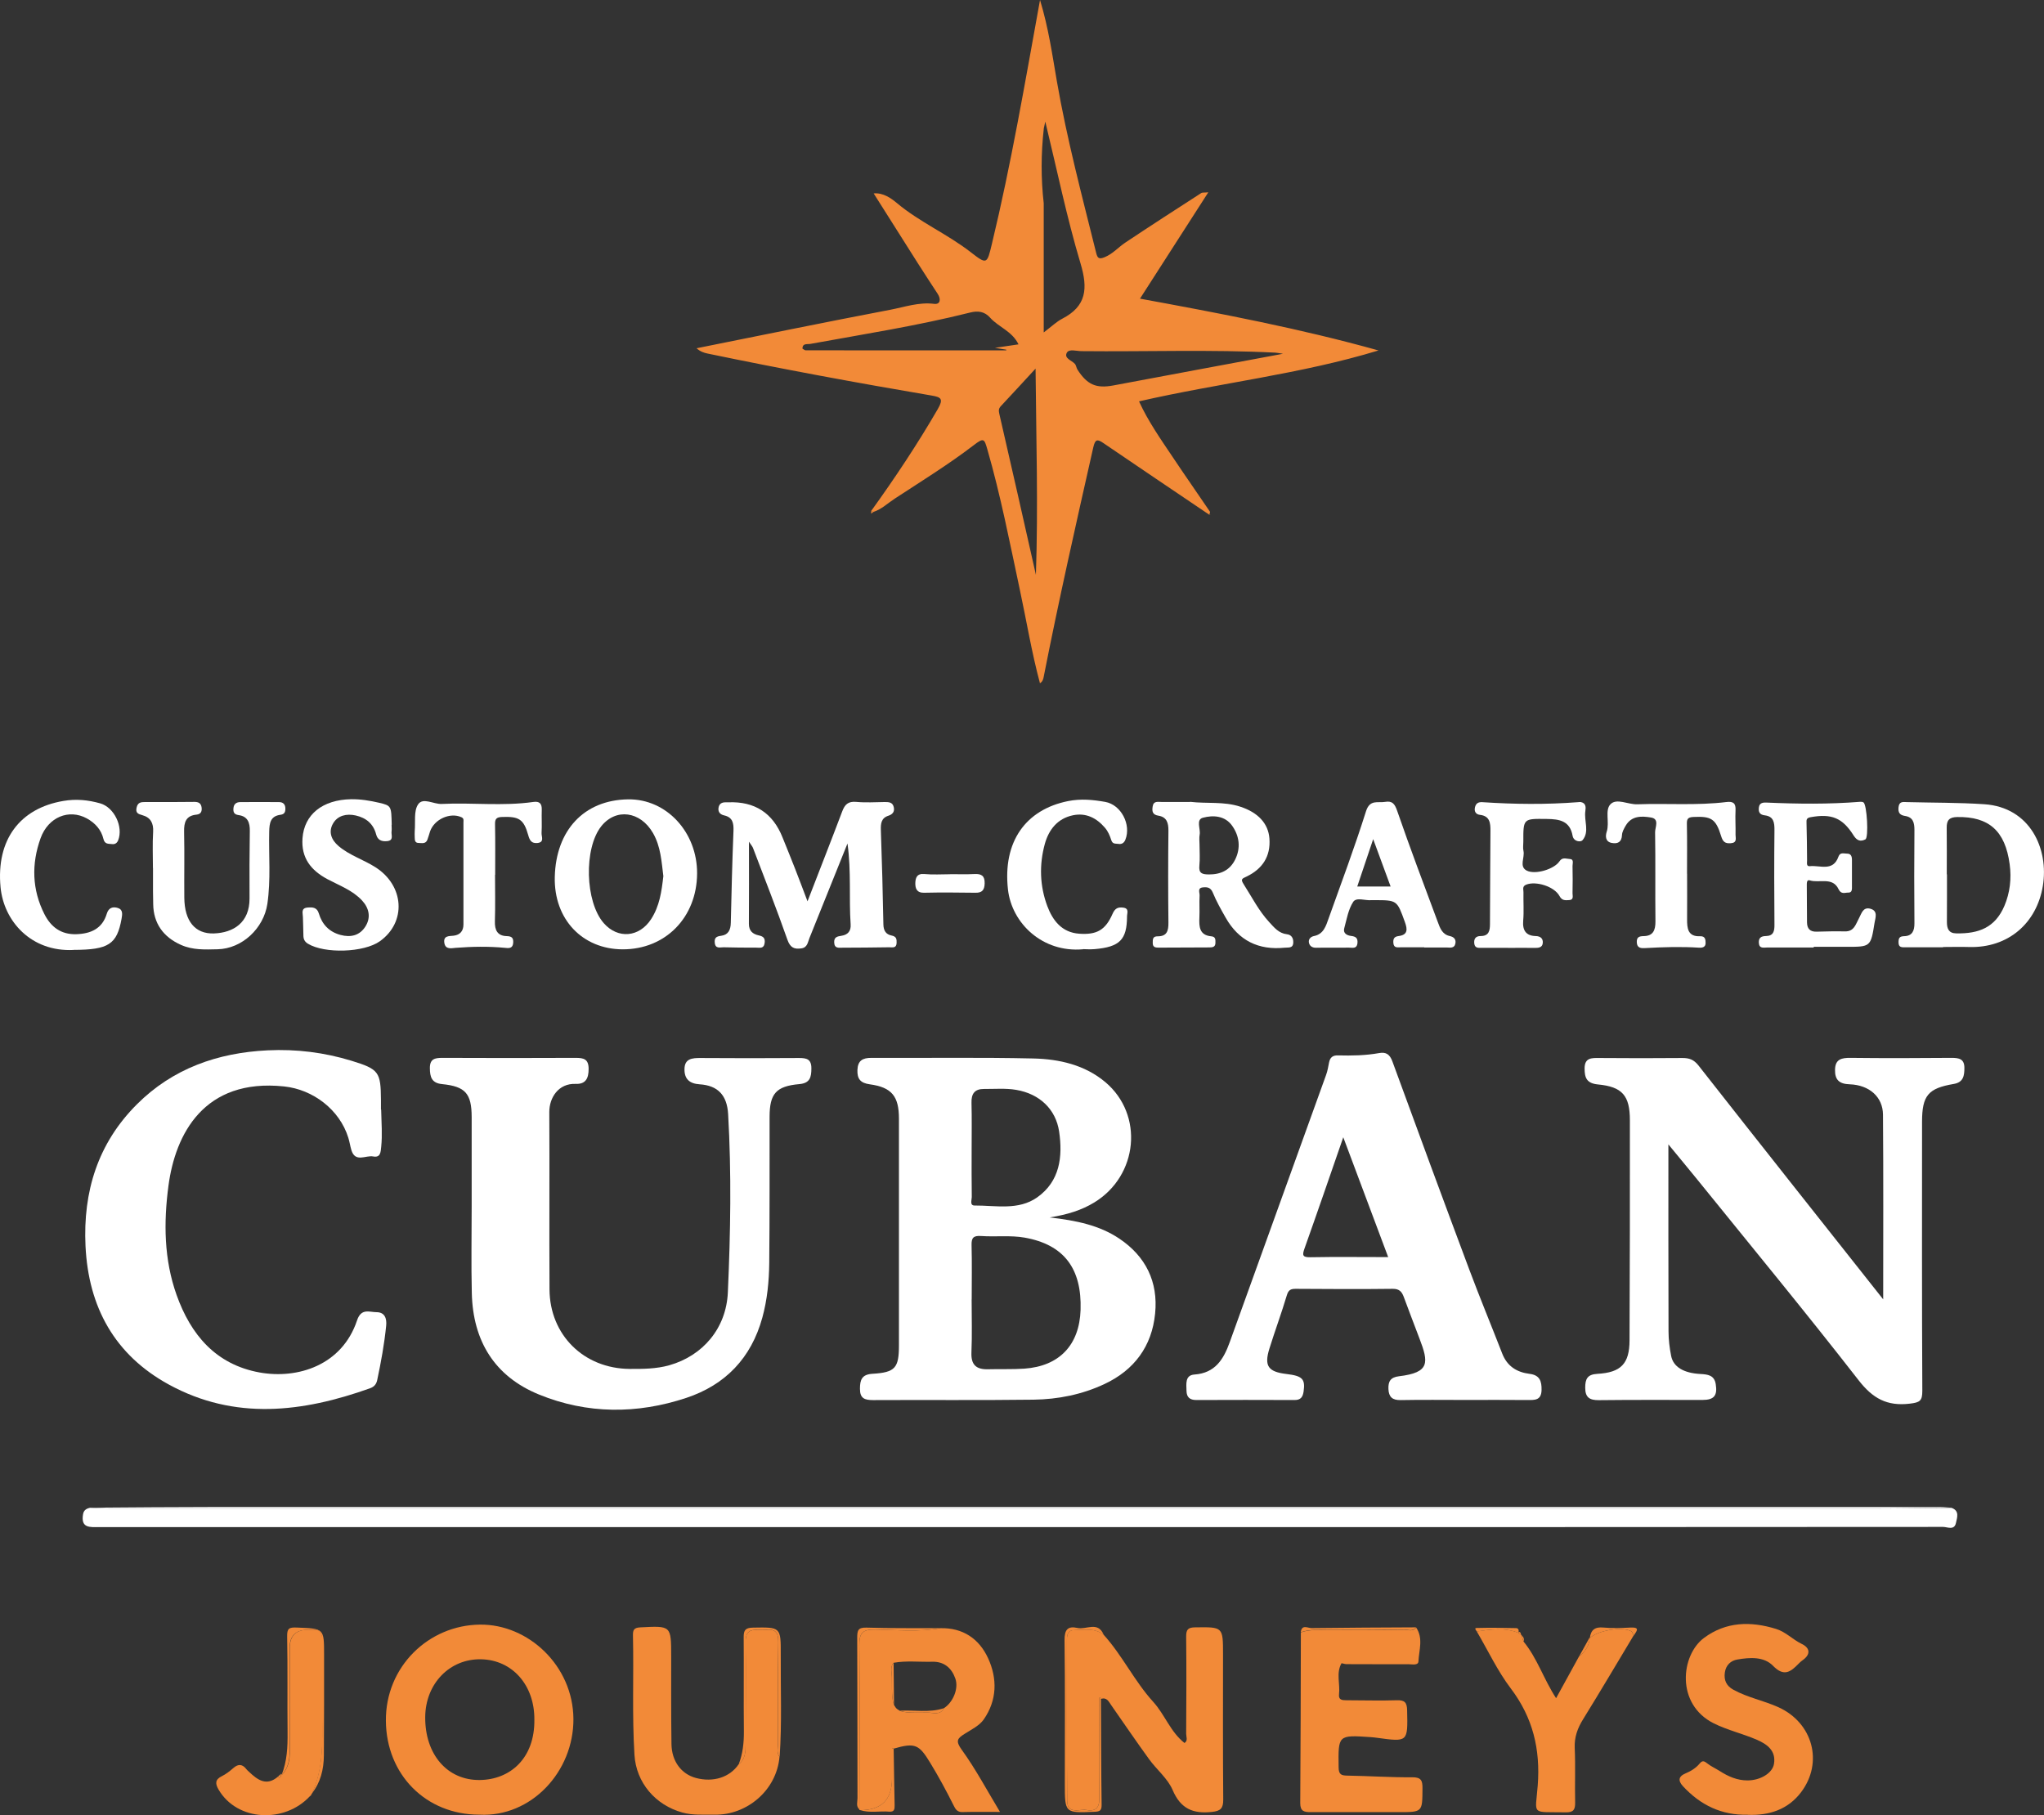 <?xml version="1.0" encoding="UTF-8"?>
<svg id="Capa_1" data-name="Capa 1" xmlns="http://www.w3.org/2000/svg" viewBox="0 0 298.32 264.94">
  <rect x="0" y="0" width="298.32" height="264.94" fill="#333333" stroke="none"/>
  <defs>
    <style>
      .cls-1 {
        fill: #f28a38;
      }

      .cls-1, .cls-2 {
        stroke-width: 0px;
      }

      .cls-2 {
        fill: #fff;
      }
    </style>
  </defs>
  <path class="cls-1" d="m176.5,75.13c-5.15-3.48-10.3-6.94-15.43-10.44-.93-.64-1.23-.6-1.51.62-2.51,11.12-5.02,22.23-7.22,33.41-.07.36-.14.75-.56,1-1.22-4.54-1.97-9.15-2.95-13.71-1.46-6.83-2.79-13.7-4.73-20.43-.44-1.52-.5-1.75-1.99-.6-3.67,2.81-7.63,5.25-11.51,7.79-1.03.67-1.93,1.56-3.13,1.95-.09-.08-.19-.14-.31-.16,3.46-4.8,6.73-9.72,9.7-14.84.87-1.5.51-1.75-.9-1.99-10.94-1.86-21.84-3.87-32.7-6.13-.54-.11-1.06-.29-1.6-.77,9.42-1.89,18.84-3.82,28.28-5.62,2.1-.4,4.16-1.14,6.4-.86.92.11,1.01-.7.52-1.45-1-1.52-1.98-3.04-2.96-4.57-2.12-3.33-4.22-6.67-6.39-10.1,1.4-.13,2.55.71,3.38,1.4,3.34,2.8,7.37,4.52,10.79,7.18,2.39,1.86,2.38,1.74,3.1-1.27,2.8-11.63,4.81-23.42,7.01-35.54,1.25,4.11,1.79,8.01,2.46,11.87,1.47,8.46,3.67,16.74,5.74,25.06.19.75.4.95,1.23.61,1.19-.49,1.99-1.44,3-2.12,3.67-2.45,7.38-4.84,11.08-7.23.18-.12.47-.06,1.05-.12-3.38,5.26-6.62,10.3-9.97,15.52,11.73,2.15,23.35,4.36,34.81,7.56-11.39,3.47-23.23,4.74-34.95,7.43,1.34,2.94,3.18,5.54,4.94,8.17,1.77,2.66,3.61,5.27,5.4,7.92.07.1-.06.33-.1.5l.03-.04Zm-59.38-24.24c.16.08.32.24.47.24,9.76.01,19.52.01,29.28.01,0-.03,0-.06,0-.1-.55-.09-1.11-.18-1.66-.27,1.13-.17,2.25-.33,3.44-.51-.94-1.94-2.91-2.51-4.14-3.89-.8-.9-1.75-1.05-2.93-.75-7.7,1.93-15.54,3.16-23.35,4.58-.39.07-1.12-.14-1.11.69Zm35.22-32.11c-.41,3.63-.42,7.26-.01,10.89v18.85c1.18-.89,1.87-1.57,2.68-1.99,3.58-1.84,3.79-4.42,2.69-8.09-2.02-6.75-3.44-13.69-5.14-20.69-.1.44-.16.74-.23,1.04Zm34.89,32.85c-.62-.09-.85-.15-1.09-.16-9.43-.48-18.87-.12-28.3-.22-.73,0-1.8-.36-2.13.22-.46.83.69,1.11,1.16,1.63.2.22.22.58.38.84,1.43,2.23,2.75,2.78,5.23,2.32,8.11-1.53,16.23-3.03,24.74-4.62Zm-36.08,2.16c-1.94,2.1-3.5,3.81-5.09,5.5-.34.37-.31.67-.2,1.16,1.78,7.69,3.51,15.38,5.33,23.45.34-10.11.04-19.84-.05-30.11Z"/>
  <path class="cls-2" d="m243.5,167.04c0,9.4-.01,18.34.02,27.29,0,1.19.15,2.39.38,3.56.31,1.61,1.81,2.52,4.27,2.65,1.07.06,2.03.16,2.24,1.48.27,1.68-.24,2.31-1.95,2.31-5.04,0-10.08-.03-15.12.03-1.33.01-1.98-.39-1.98-1.81,0-1.27.3-1.95,1.77-2.03,3.45-.19,4.69-1.48,4.7-4.89.05-10.71.06-21.42.05-32.12,0-3.59-1.09-4.89-4.66-5.23-1.66-.16-1.95-.99-1.95-2.33,0-1.59,1.03-1.54,2.18-1.53,4.03.03,8.06.04,12.09,0,1,0,1.66.22,2.35,1.09,8.93,11.39,17.93,22.72,26.96,34.14,0-9.08.04-18.02-.03-26.96-.02-2.58-1.99-4.33-4.86-4.43-1.54-.05-2.17-.66-2.14-2.13.03-1.55.96-1.74,2.27-1.73,4.91.06,9.83.04,14.74,0,1.09,0,1.87.15,1.87,1.46,0,1.14-.14,2.11-1.56,2.35-3.73.63-4.61,1.69-4.62,5.49,0,13.1-.03,26.2.04,39.3,0,1.46-.35,1.7-1.82,1.87-3.33.4-5.42-.76-7.49-3.43-7.71-9.91-15.7-19.59-23.59-29.35-1.29-1.59-2.6-3.16-4.16-5.06Z"/>
  <path class="cls-2" d="m153.2,177.69c3.89.45,7.25,1.14,10.16,3.09,3.86,2.59,5.69,6.31,5.23,10.93-.47,4.78-3.04,8.26-7.4,10.3-3.26,1.53-6.77,2.23-10.35,2.28-7.81.1-15.62.02-23.43.06-1.21,0-1.9-.24-1.9-1.64,0-1.33.28-2.11,1.84-2.2,3.31-.2,3.85-.85,3.85-4.16,0-11.02.01-22.05,0-33.07,0-3.27-1.04-4.58-4.26-5.02-1.38-.19-1.84-.8-1.8-2.08.05-1.38.76-1.79,2.07-1.78,7.87.04,15.75-.09,23.62.09,3.76.09,7.49.93,10.49,3.45,5.65,4.76,4.8,13.66-1.62,17.57-1.86,1.13-3.91,1.77-6.51,2.18Zm-11.39,11.97h0c0,2.58.08,5.16-.03,7.73-.08,1.83.72,2.51,2.44,2.46,1.76-.05,3.52.03,5.28-.09,5.12-.36,8.04-3.45,8.21-8.58.19-6.01-2.4-9.51-8.14-10.54-2.08-.37-4.26-.09-6.39-.24-1.1-.07-1.41.25-1.38,1.34.07,2.64.02,5.28.02,7.92Zm0-21.92h0c0,2.33-.02,4.65.02,6.98,0,.43-.33,1.23.41,1.23,3.09-.02,6.39.75,9.14-1.19,3.31-2.34,3.74-5.93,3.2-9.6-.48-3.26-2.85-5.51-6.27-6.09-1.53-.26-3.13-.12-4.7-.13-1.35-.01-1.86.69-1.82,2.02.06,2.26.02,4.53.02,6.79Z"/>
  <path class="cls-2" d="m68.84,176.06c0-4.34,0-8.69,0-13.03-.01-3.43-.92-4.46-4.32-4.8-1.53-.15-1.77-1.05-1.78-2.33-.01-1.35.73-1.5,1.82-1.5,6.49.03,12.97.03,19.46,0,1.18,0,1.89.18,1.89,1.62,0,1.4-.45,2.24-1.9,2.18-2.49-.1-3.85,2-3.84,4.12.05,8.63-.02,17.25.03,25.88.04,6.67,5.03,11.55,11.69,11.6,1.95.01,3.89,0,5.78-.53,4.93-1.39,8.33-5.42,8.56-10.64.39-8.67.54-17.36.04-26.03-.16-2.73-1.48-4.17-4.16-4.34-1.5-.1-2.22-.79-2.21-2.19,0-1.56,1.11-1.66,2.36-1.65,4.79.04,9.57.03,14.36,0,1.09,0,1.8.15,1.8,1.5,0,1.29-.19,2.17-1.75,2.31-3.4.3-4.34,1.39-4.35,4.75-.01,7.12.02,14.23-.05,21.35-.03,2.69-.29,5.37-1.01,7.99-1.62,5.89-5.4,9.82-11.1,11.71-7.17,2.38-14.46,2.38-21.49-.49-6.5-2.65-9.65-7.84-9.81-14.81-.1-4.22-.02-8.44-.02-12.66Z"/>
  <path class="cls-2" d="m213.86,204.33c-3.15,0-6.3-.04-9.45.02-1.21.02-1.72-.47-1.77-1.62-.04-1.1.29-1.71,1.55-1.86,4.53-.54,4.32-2.01,2.98-5.51-.78-2.03-1.54-4.06-2.3-6.09-.28-.75-.65-1.17-1.61-1.16-4.72.06-9.45.03-14.17,0-.74,0-1.05.19-1.28.95-.78,2.61-1.73,5.17-2.54,7.77-.79,2.54-.19,3.39,2.48,3.71,2.35.28,2.77.73,2.51,2.56-.12.79-.41,1.24-1.3,1.24-4.79-.02-9.57-.02-14.36,0-.94,0-1.41-.4-1.43-1.33-.02-1-.24-2.29,1.15-2.39,3.04-.21,4.26-2.23,5.15-4.7,4.7-13.01,9.39-26.03,14.08-39.05.21-.58.31-1.2.43-1.81.15-.72.52-1.04,1.29-1.02,2.01.05,4.02.02,6.02-.34,1-.18,1.55.18,1.93,1.22,3.7,10.13,7.43,20.25,11.21,30.35,1.54,4.12,3.23,8.19,4.82,12.29.72,1.85,2.13,2.73,3.99,2.96,1.48.18,1.78,1.06,1.75,2.37-.04,1.5-.98,1.46-2.05,1.45-3.02-.03-6.05-.01-9.07-.01Zm-11.26-20.86c-2.19-5.86-4.33-11.54-6.55-17.48-1.94,5.6-3.77,10.93-5.66,16.24-.35.99-.29,1.29.86,1.27,3.71-.07,7.43-.02,11.35-.02Z"/>
  <path class="cls-2" d="m55.63,161.95c.05,2.01.18,3.7.01,5.4-.08.84-.11,1.64-1.18,1.44-1.08-.21-2.61.95-3.18-.94-.18-.6-.26-1.22-.45-1.81-1.27-4.08-5.14-7.03-9.37-7.47-11.71-1.23-15.87,6.99-16.87,14.47-.72,5.41-.66,10.78,1.18,15.96,2.07,5.81,5.72,10.16,12.12,11.32,5.56,1,12.04-1.05,14.22-7.6.61-1.83,1.81-1.2,2.84-1.2,1.2,0,1.52.9,1.41,1.98-.27,2.67-.75,5.31-1.31,7.94-.13.59-.43.96-1.03,1.18-9.87,3.53-19.76,4.72-29.38-.54-7.88-4.31-11.73-11.27-12.16-20.21-.38-7.96,1.8-14.99,7.49-20.68,5.24-5.24,11.8-7.54,19.11-7.89,4.17-.2,8.26.31,12.24,1.53,3.99,1.23,4.25,1.62,4.28,5.73,0,.57,0,1.13,0,1.39Z"/>
  <path class="cls-2" d="m284.8,220.07c1.23.42.84,1.42.67,2.21-.24,1.13-1.25.58-1.88.58-38.62.03-77.24.03-115.86.03-51.09,0-102.19,0-153.28,0-1.31,0-2.68.18-2.33-1.87.1-.61.49-.83,1.01-.95,1.06.04,2.13.11,3.19.11,85.4,0,170.8,0,256.21,0,4.09,0,8.18-.07,12.27-.1Z"/>
  <path class="cls-1" d="m69.96,264.86c-7.81,0-13.58-5.85-13.64-13.69-.07-7.88,6.2-13.97,13.73-14.05,7.06-.08,13.59,6.01,13.64,13.76.05,7.7-6.16,14.37-13.72,13.98Zm8.03-13.85c.05-5.03-3.2-8.73-7.76-8.83-4.59-.1-8.13,3.55-8.17,8.42-.05,5.43,3.19,9.26,7.97,9.2,4.43-.05,8.03-3.17,7.96-8.8Z"/>
  <path class="cls-1" d="m161.05,238.57c2.75,3.03,4.51,6.8,7.26,9.82,1.7,1.87,2.51,4.39,4.57,6.01.53-.36.24-.9.24-1.34.03-4.72.05-9.44,0-14.16-.01-1.05.25-1.37,1.33-1.38,4.05-.05,4.05-.1,4.05,3.98,0,7.05-.03,14.1.03,21.14.01,1.29-.37,1.69-1.66,1.82-2.75.3-4.56-.46-5.73-3.21-.72-1.68-2.33-2.96-3.44-4.5-1.88-2.59-3.68-5.24-5.51-7.86-.37-.54-.65-1.2-1.51-.93-.1-.01-.02-.39-.24-.11-.03.04,0,.12,0,.18,0,4.84-.05,9.68,0,14.52.01,1.38-.61,1.84-1.83,1.63-1.08-.18-2.85.72-2.86-1.39-.06-7.86-.03-15.71-.03-23.57,0-.72.23-1.28,1.02-1.3,1.47-.03,2.99-.34,4.31.64Z"/>
  <path class="cls-1" d="m137.24,237.64c3.29-.08,5.66,1.54,6.97,4.38,1.38,3,1.31,6.16-.64,8.95-.63.9-1.8,1.47-2.78,2.09-1.05.66-1.37,1.02-.43,2.32,2.02,2.79,3.65,5.86,5.59,9.08-1.96,0-3.74-.03-5.51.02-.74.02-1.01-.46-1.25-.95-1.06-2.12-2.18-4.2-3.42-6.23-1.61-2.63-2.15-3.01-5.33-2.08-.05-.04-.1-.07-.15-.11-.03.05-.1.1-.1.16,0,1.44,0,2.88,0,4.32q0,4.63-4.65,4.61l-.1-.02s-.02-.1-.02-.1c.01-7.97.08-15.94,0-23.91-.02-1.79.43-2.36,2.29-2.33,3.18.05,6.38.38,9.54-.2Zm-6.82,5.04c-.56.67-.25,1.45-.25,2.17,0,5.17,0,5.19,5.25,5.12.79-.01,1.8.43,2.33-.64,1.34-.86,2.2-2.86,1.68-4.34-.54-1.54-1.64-2.5-3.38-2.45-1.88.05-3.76-.18-5.63.15Z"/>
  <path class="cls-1" d="m206.67,237.52c1.09,1.58.43,3.32.35,4.97-.03.63-.95.41-1.48.41-3.02.01-6.04,0-9.06-.01-.24,0-.67-.18-.7-.11-.8,1.44-.17,3-.35,4.5-.1.83.44.88,1.07.88,2.46,0,4.91.08,7.36,0,1.17-.04,1.49.34,1.51,1.49.1,4.61.14,4.61-4.39,3.99-.31-.04-.62-.08-.94-.1-4.77-.32-4.73-.32-4.67,4.4.01,1.06.38,1.21,1.3,1.22,3.14.05,6.29.27,9.43.24,1.34-.01,1.52.5,1.51,1.63-.02,3.46.02,3.46-3.48,3.46-4.28,0-8.56-.02-12.84,0-.95,0-1.52-.12-1.52-1.31.06-8.31.07-16.62.09-24.92,1.3-.47,2.64-.33,3.98-.34,3.7-.02,7.41,0,11.11-.05.57,0,1.26.33,1.73-.33Z"/>
  <path class="cls-2" d="m117.85,131.57c1.77-4.58,3.45-8.85,5.07-13.14.38-1.01.87-1.5,2.05-1.39,1.37.13,2.77.04,4.15.02.6,0,1.15.02,1.32.73.16.67-.15,1.06-.78,1.27-1.04.33-1.13,1.13-1.1,2.09.16,4.59.29,9.19.37,13.78.02.93.39,1.46,1.22,1.62.68.14.73.52.71,1.07-.03.81-.61.64-1.09.64-2.27.03-4.53.06-6.8.06-.53,0-1.18.15-1.22-.75-.04-.81.45-.89,1.06-.99.92-.14,1.41-.67,1.34-1.67-.26-3.81.11-7.66-.46-11.8-1.93,4.8-3.73,9.3-5.55,13.8-.25.61-.29,1.39-1.18,1.51-1.05.15-1.63-.1-2.04-1.27-1.58-4.5-3.33-8.95-5.03-13.41-.08-.2-.24-.37-.58-.89,0,4.25.02,8.12-.01,11.99,0,1.03.56,1.49,1.42,1.68.65.14.98.37.88,1.11-.12.89-.73.68-1.27.68-1.57,0-3.15,0-4.72-.05-.5-.01-1.19.27-1.29-.65-.08-.75.24-.94.94-1.03,1.05-.14,1.38-.88,1.4-1.9.1-4.47.21-8.94.39-13.41.04-1.12-.11-1.98-1.36-2.26-.68-.15-.96-.61-.79-1.26.16-.59.67-.68,1.21-.65.06,0,.13,0,.19,0q5.79-.23,7.92,5.15c.6,1.5,1.22,2.99,1.8,4.49.59,1.5,1.15,3.01,1.84,4.82Z"/>
  <path class="cls-1" d="m113.77,256.4c-.43,4.98-4.85,8.56-9.49,8.46-1.56-.03-3.12.12-4.68-.31-3.95-1.09-6.75-4.36-7-8.41-.36-5.79-.09-11.59-.22-17.38-.02-.86.12-1.19,1.09-1.24,4.48-.23,4.48-.27,4.49,4.18,0,4.28-.02,8.57.04,12.85.03,2.51,1.44,4.38,3.56,4.95,2.54.68,4.96-.09,6.25-2,.97-.74,1.01-1.81,1.01-2.89,0-4.98.07-9.95,0-14.93-.04-2.41,1.67-1.62,2.89-1.79,1.36-.19,1.91.31,1.88,1.77-.08,4.91-.05,9.83-.04,14.74,0,.67-.25,1.39.21,2.01Z"/>
  <path class="cls-1" d="m255.1,264.87c-3.81.1-6.91-1.39-9.48-4.17-.8-.87-.56-1.46.33-1.84.83-.35,1.56-.79,2.13-1.48.36-.43.61-.38,1.04-.04.57.46,1.26.76,1.89,1.16,1.23.79,2.54,1.36,4.03,1.36,1.87,0,3.64-1.05,3.87-2.4.33-1.95-1.02-2.89-2.49-3.53-2.05-.89-4.28-1.4-6.28-2.39-5.61-2.8-4.82-9.98-1.44-12.48,3.2-2.38,6.81-2.46,10.52-1.31,1.42.44,2.42,1.55,3.73,2.18,1.22.58,1.37,1.53.12,2.4-.21.14-.39.32-.57.5-1.15,1.18-2.13,1.95-3.73.3-1.33-1.37-3.37-1.23-5.19-.92-.97.16-1.68.81-1.84,1.89-.16,1.11.21,1.95,1.22,2.51,2.09,1.16,4.45,1.59,6.61,2.57,5,2.27,6.59,8.05,3.29,12.41-1.92,2.53-4.66,3.41-7.76,3.29Z"/>
  <path class="cls-2" d="m283.59,138.26c-1.82,0-3.65,0-5.47,0-.49,0-1.03.08-1.03-.71,0-.61.11-.89.82-.91,1.18-.03,1.51-.78,1.5-1.9-.04-4.53-.04-9.06,0-13.59,0-1.07-.19-1.88-1.38-2.06-.76-.12-1.03-.49-.94-1.28.1-.87.65-.76,1.22-.74,3.77.1,7.54.06,11.3.31,6.69.45,9.44,6.51,8.54,11.94-.89,5.38-5.01,9.07-10.78,8.9-1.26-.04-2.52,0-3.78,0,0,.02,0,.04,0,.05Zm.54-10.64s.02,0,.03,0c0,1.13,0,2.26,0,3.39,0,1.19,0,2.39-.01,3.58,0,.92.25,1.62,1.34,1.64,3.34.07,5.7-.86,7.05-4.01.82-1.93,1.05-4,.77-6.07-.65-4.9-3.05-6.98-7.66-6.9-1.17.02-1.55.48-1.53,1.58.03,2.26.01,4.52.01,6.79Z"/>
  <path class="cls-1" d="m222.35,239.58c2.01,2.43,2.94,5.49,4.76,8.28,1.15-2.09,2.25-4.09,3.34-6.08.92-.71,1.53-1.6,1.56-2.81,0,0,.01.12.01.12,1.15-1.11,4.67-1.72,6.04-1.01.18.09.25.41.37.62-2.45,4.08-4.87,8.18-7.37,12.22-.82,1.32-1.3,2.63-1.23,4.22.12,2.64,0,5.29.06,7.93.02,1.02-.22,1.47-1.33,1.45-5.2-.09-4.47.52-4.13-3.92.4-5.29-.7-9.89-3.93-14.16-1.94-2.56-3.33-5.54-4.97-8.33,2.04-.29,4.08-.6,6.08.21l-.05-.09s.08-.05.08-.05c0,.23.08.38.34.38,0,0,.08.09.08.09.09.3.19.61.28.91Z"/>
  <path class="cls-2" d="m173.7,117.03c2.43.29,4.9-.08,7.29.7,2.61.84,4.12,2.46,4.28,4.65.2,2.63-1.04,4.45-3.32,5.55-.67.32-.92.37-.45,1.11,1.21,1.89,2.22,3.91,3.76,5.57.72.78,1.38,1.61,2.57,1.75.64.07.95.55.92,1.21-.03.89-.74.69-1.25.75-3.81.39-6.72-1.03-8.62-4.39-.67-1.18-1.35-2.37-1.86-3.62-.32-.8-.83-.86-1.47-.79-.83.09-.44.77-.47,1.19-.06,1.07.02,2.14-.03,3.21-.06,1.35,0,2.58,1.74,2.74.66.06.6.52.6.95,0,.62-.43.67-.9.67-2.45,0-4.91.02-7.36.03-.45,0-.89-.02-.89-.67,0-.54-.02-.99.74-.98,1.34,0,1.56-.81,1.55-1.99-.05-4.47-.05-8.94,0-13.41.01-1.15-.23-2.01-1.47-2.21-.87-.14-.94-.64-.83-1.34.13-.86.78-.65,1.31-.66,1.38-.01,2.77,0,4.15,0Zm1.37,6.28c0,1,.08,2.01-.02,3.01-.12,1.14.38,1.3,1.38,1.31,1.74.01,3.06-.62,3.83-2.15.85-1.7.64-3.45-.43-4.96-1.04-1.47-2.77-1.57-4.26-1.17-1.06.28-.33,1.62-.48,2.46-.09.49-.02,1-.02,1.5Z"/>
  <path class="cls-2" d="m90.87,138.56c-5.86-.02-10.05-4.38-9.9-10.58.17-6.78,4.25-11.21,10.68-11.31,5.66-.09,10.12,4.84,10.09,10.81-.03,6.42-4.62,11.1-10.87,11.08Zm5.95-10.64c-.27-2.16-.38-4.35-1.51-6.32-1.84-3.21-5.42-3.69-7.56-1-2.56,3.23-2.36,11.03.37,14.14,2.07,2.36,5.2,2.06,6.91-.59,1.24-1.91,1.53-4.05,1.78-6.23Z"/>
  <path class="cls-2" d="m264.75,138.29c-2.27,0-4.53,0-6.8,0-.52,0-1.2.22-1.25-.69-.04-.76.38-.97,1.05-.98,1.09-.03,1.24-.71,1.23-1.66-.04-4.6-.05-9.19,0-13.79.01-1.14-.12-2.02-1.43-2.17-.75-.09-.93-.52-.84-1.17.09-.7.67-.71,1.14-.69,4.53.2,9.06.25,13.58-.11.18-.01.4-.01.54.08.51.31.79,5.15.28,5.4-.7.36-1.23.2-1.71-.56-1.64-2.61-3.25-3.22-6.27-2.68-.62.11-.63.36-.61.85.05,1.82.07,3.65.08,5.47,0,.37-.13.89.41.83,1.48-.16,3.38.84,4.17-1.39.25-.7.82-.43,1.27-.44.57,0,.7.42.7.91,0,1.26,0,2.52,0,3.78,0,.44.07,1.02-.54,1-.46-.02-1.03.31-1.41-.49-.88-1.86-2.81-.85-4.22-1.3-.46-.15-.42.47-.42.84,0,1.76.01,3.52.03,5.29.01.91.43,1.39,1.4,1.36,1.38-.04,2.77-.07,4.15-.04,1.34.03,1.57-1.08,2.03-1.91.39-.71.58-1.68,1.66-1.4,1.16.31.74,1.32.62,2.05-.56,3.53-.58,3.52-4.16,3.51-1.57,0-3.15,0-4.72,0,0,.04,0,.07,0,.11Z"/>
  <path class="cls-2" d="m22.32,126.69c0-1.76-.08-3.53.03-5.29.07-1.27-.38-2.09-1.57-2.42-.65-.18-1.02-.34-.84-1.12.17-.75.63-.8,1.25-.8,2.39.02,4.78,0,7.18-.02.6,0,.96.19,1.05.79.08.57-.08,1-.74,1.07-1.56.15-1.84,1.13-1.81,2.5.07,3.21,0,6.42.03,9.63.03,3.4,1.56,5.3,4.32,5.21,2.83-.1,5.22-1.56,5.2-5.13-.02-3.27-.01-6.55.04-9.82.02-1.21-.3-2.13-1.62-2.32-.67-.09-.82-.42-.77-1,.05-.62.42-.89.99-.9,1.89-.01,3.78-.02,5.67,0,.57,0,.92.31.92.95,0,.5-.13.82-.71.9-1.47.19-1.62,1.2-1.65,2.46-.08,3.52.25,7.04-.27,10.55-.53,3.57-3.69,6.54-7.26,6.62-1.81.04-3.61.14-5.35-.64-2.57-1.14-4.01-3.14-4.05-5.94,0-.63-.03-1.26-.03-1.89,0-1.13,0-2.27,0-3.4h.01Z"/>
  <path class="cls-2" d="m220.11,138.34c-1.26,0-2.52.01-3.78,0-.48,0-1.07.11-1.16-.62-.08-.68.19-1.1.93-1.1,1.22,0,1.36-.8,1.36-1.77.01-4.53.05-9.07.07-13.6,0-1.11-.07-2.15-1.54-2.32-.58-.07-.86-.48-.72-1.09.13-.57.47-.8,1.08-.76,4.65.31,9.31.36,13.96,0,.13,0,.25-.04.38-.02.8.14.77.77.69,1.32-.21,1.43.64,3-.41,4.25-.27.32-1.3.22-1.45-.65-.39-2.17-1.91-2.43-3.76-2.45-3.44-.04-3.44-.1-3.43,3.34,0,.44-.08.9.02,1.32.22.97-.67,2.27.46,2.87,1.26.66,4.03-.21,4.78-1.33.45-.68,1-.37,1.49-.36.69.02.42.65.43,1.03.03,1.32.03,2.65,0,3.97,0,.39.21.97-.49,1-.54.03-1.04.11-1.41-.59-.76-1.41-3.46-2.23-4.87-1.66-.61.25-.38.72-.39,1.11-.03,1.39.08,2.78-.04,4.15-.12,1.42.42,2.2,1.81,2.24.75.02,1.09.38,1.05.99-.05.73-.67.75-1.27.74-1.26-.03-2.52,0-3.78,0,0,0,0,0,0,.01Z"/>
  <path class="cls-2" d="m207.89,138.26c-1.13,0-2.27,0-3.4,0-.48,0-1.07.16-1.13-.62-.04-.56.06-.93.77-1.02,1.34-.17,1.31-.96.91-2.05-1.15-3.18-1.11-3.19-4.49-3.19-.13,0-.25-.01-.38,0-.91.1-2.2-.47-2.67.25-.72,1.11-.95,2.54-1.31,3.86-.2.74.42,1.04.97,1.11.69.08,1.03.29.96,1.04-.09.92-.78.66-1.28.67-1.57.03-3.15-.02-4.72.02-.62.02-1.01-.27-1.09-.79-.07-.45.24-.82.75-.92,1.42-.28,1.75-1.51,2.14-2.6,1.86-5.19,3.79-10.36,5.45-15.62.56-1.76,1.73-1.18,2.77-1.36,1.05-.18,1.42.26,1.78,1.32,1.88,5.44,3.92,10.83,5.93,16.23.32.87.65,1.8,1.74,2.03.58.13.92.44.83,1.04-.13.82-.8.63-1.34.63-1.07,0-2.14,0-3.21,0,0,0,0-.02,0-.03Zm-7.48-15.77c-.84,2.5-1.57,4.68-2.32,6.9h4.87c-.83-2.24-1.62-4.39-2.54-6.9Z"/>
  <path class="cls-2" d="m57.15,120.39c0,.31.04.64,0,.94-.09.54.39,1.35-.68,1.44-.78.07-1.36-.16-1.57-.98-.41-1.56-1.46-2.42-2.99-2.77-1.35-.3-2.63.01-3.3,1.17-.69,1.19-.3,2.37.83,3.32,1.61,1.35,3.62,1.96,5.36,3.07,4.22,2.69,4.54,8.02.64,10.8-2.33,1.66-8.06,1.84-10.5.36-.49-.3-.66-.68-.66-1.23,0-.88-.06-1.76-.07-2.64,0-.57-.34-1.33.69-1.41.73-.06,1.36-.03,1.63.85.48,1.61,1.5,2.7,3.17,3.15,1.5.4,2.8.08,3.63-1.23.83-1.31.55-2.67-.48-3.79-1.39-1.5-3.31-2.19-5.06-3.12-2.43-1.3-3.85-3.12-3.64-5.98.25-3.44,2.89-5.62,7.11-5.69,1.36-.02,2.76.21,4.09.52,1.78.42,1.76.5,1.82,3.21Z"/>
  <path class="cls-1" d="m45.24,262.15c-3.65,3.98-10.62,3.73-13.35-.97-.49-.85-.51-1.45.49-1.94.61-.3,1.17-.74,1.68-1.19.72-.63,1.32-.58,1.9.17.11.15.26.27.4.4,1.25,1.18,2.54,2.13,4.22.68.07.07.19.2.22.18.2-.13.28-.32.17-.56h.14s.02.14.02.14c.95-.97,1.17-2.16,1.17-3.46-.02-5.04,0-10.07,0-15.11q0-2.62,2.67-2.62c.19,0,.38.02.57,0,1.17-.12,1.52.45,1.5,1.56-.04,3.71-.03,7.43,0,11.14.03,3.82.17,7.65-1.52,11.23,0,0-.05.07-.05.06-.06.09-.13.19-.2.28Z"/>
  <path class="cls-2" d="m10.74,138.65c-6.2.31-10.19-4.21-10.66-9.15-.66-6.97,2.85-11.53,9.17-12.6,1.87-.32,3.61-.14,5.36.35,2.07.58,3.42,3.44,2.63,5.41-.17.42-.5.59-.88.54-.51-.07-1.07.07-1.27-.77-.31-1.33-1.22-2.32-2.42-2.98-2.6-1.42-5.63-.21-6.75,2.9-1.34,3.73-1.26,7.49.57,11.09.95,1.87,2.43,2.98,4.65,2.91,2.12-.07,3.79-.8,4.45-3,.26-.87.88-1.05,1.6-.83.79.24.66.95.55,1.59-.67,3.72-1.9,4.52-7,4.53Z"/>
  <path class="cls-2" d="m246.23,127.53c0,2.2.02,4.4,0,6.6-.01,1.36.09,2.6,1.92,2.52.75-.03.78.53.78,1,0,.55-.41.7-.93.67-2.64-.17-5.27-.09-7.91.06-.55.03-1.16.02-1.2-.82-.04-.77.32-.92,1.01-.93,1.37-.02,1.72-.86,1.71-2.14-.05-4.34.02-8.68-.05-13.02-.01-.72.67-1.94-.59-2.15-1.33-.22-2.82-.3-3.69,1.17-.25.43-.53.91-.55,1.38-.05,1.05-.63,1.32-1.5,1.16-.96-.18-.93-1.04-.73-1.65.44-1.35-.3-3.11.54-3.99.9-.94,2.57.05,3.93,0,4.33-.16,8.68.2,13-.33,1-.12,1.38.18,1.33,1.2-.06,1.19.03,2.39,0,3.58,0,.49.27,1.16-.69,1.23-.84.07-1.16-.21-1.41-1.03-.78-2.56-1.47-2.92-4.05-2.8-.89.04-.97.36-.95,1.11.05,2.39.02,4.78.02,7.17Z"/>
  <path class="cls-2" d="m158.06,138.55c-5.89.53-10.4-3.78-10.95-8.74-.77-6.96,2.58-11.65,8.79-12.89,1.87-.37,3.62-.19,5.4.12,2.33.41,3.82,3.32,2.95,5.51-.19.49-.54.7-1.02.62-.39-.06-.85.07-1.04-.55-.2-.64-.49-1.31-.93-1.81-1.21-1.41-2.74-2.21-4.65-1.82-2.27.47-3.54,2.1-4.12,4.19-.83,3.03-.74,6.11.36,9.06.79,2.11,2.12,3.86,4.66,4.04,2.57.18,3.83-.53,4.87-2.91.35-.79.77-.99,1.53-.9.93.11.58.79.58,1.29-.02,3.4-1.06,4.45-4.72,4.77-.69.06-1.38,0-1.7,0Z"/>
  <path class="cls-2" d="m72.25,127.68c0,2.26.05,4.53-.02,6.79-.04,1.27.36,2.12,1.71,2.16.74.02,1.01.24.96.98-.06.89-.71.78-1.23.73-2.39-.23-4.77-.18-7.15,0-.61.05-1.51.3-1.67-.72-.16-1.06.66-.98,1.35-1.05.95-.11,1.44-.69,1.44-1.64,0-4.97,0-9.94,0-14.91,0-.29.1-.57-.31-.75-1.64-.73-3.93.29-4.56,2.07-.14.41-.24.84-.4,1.24-.25.63-.82.46-1.3.45-.53-.01-.53-.43-.54-.81-.01-.31-.02-.63,0-.94.12-1.31-.16-2.88.48-3.86.71-1.09,2.26-.02,3.46-.08,4.45-.22,8.92.35,13.37-.29.91-.13,1.26.24,1.23,1.15-.04,1.13.04,2.27-.03,3.39-.03.51.46,1.35-.61,1.45-.84.07-1.11-.33-1.34-1.16-.66-2.35-1.38-2.72-3.79-2.64-.83.03-1.07.26-1.05,1.07.05,2.45.02,4.91.02,7.36Z"/>
  <path class="cls-2" d="m284.8,220.07c-4.09.03-8.18.1-12.27.1-85.4,0-170.8,0-256.21,0-1.07,0-2.13-.07-3.19-.11,6.17-.04,12.33-.1,18.5-.1,83.83,0,167.66,0,251.49,0,.56,0,1.12.07,1.68.1Z"/>
  <path class="cls-2" d="m138.68,127.59c1.19,0,2.38.04,3.57-.02,1.02-.05,1.49.28,1.46,1.38-.03.95-.37,1.37-1.34,1.35-2.51-.03-5.02-.06-7.52,0-1.07.02-1.27-.66-1.26-1.4.02-.75.21-1.44,1.33-1.33,1.24.12,2.5.03,3.76.03Z"/>
  <path class="cls-1" d="m45.49,261.81c1.69-3.58,1.55-7.41,1.52-11.23-.03-3.71-.03-7.43,0-11.14.01-1.11-.33-1.68-1.5-1.56-.19.02-.38,0-.57,0q-2.67,0-2.67,2.62c0,5.04-.01,10.07,0,15.11,0,1.3-.22,2.5-1.17,3.46.8-2.01.89-4.1.87-6.24-.05-4.65.03-9.29-.06-13.94-.03-1.22.27-1.39,1.42-1.34,3.97.16,3.97.11,3.97,3.99,0,4.9.01,9.8-.03,14.69-.02,2.03-.48,3.95-1.79,5.58Z"/>
  <path class="cls-1" d="m113.77,256.4c-.47-.63-.21-1.34-.21-2.01-.01-4.91-.04-9.83.04-14.74.02-1.45-.53-1.96-1.88-1.77-1.22.17-2.93-.62-2.89,1.79.08,4.97.02,9.95,0,14.93,0,1.08-.04,2.15-1.01,2.89.59-1.53.76-3.12.75-4.76-.05-4.59.01-9.18-.03-13.77-.01-1.04.26-1.38,1.36-1.4,4.03-.07,4.07-.11,4.05,3.94-.03,4.97.18,9.94-.16,14.9Z"/>
  <path class="cls-1" d="m161.05,238.57c-1.32-.98-2.85-.67-4.31-.64-.8.02-1.02.58-1.02,1.3,0,7.86-.02,15.71.03,23.57.02,2.11,1.79,1.21,2.86,1.39,1.21.2,1.84-.25,1.83-1.63-.05-4.84,0-9.68,0-14.52,0-.06-.04-.15,0-.18.22-.27.14.1.24.11.03,5.15.03,10.3.1,15.44.01.85-.25,1-1.05,1.03-4.32.18-4.32.21-4.32-4.14,0-6.97.05-13.94-.04-20.91-.02-1.55.49-2.1,1.89-1.78,1.27.29,2.96-1.02,3.8.95Z"/>
  <path class="cls-1" d="m137.24,237.64c-3.17.58-6.37.25-9.54.2-1.85-.03-2.3.54-2.29,2.33.08,7.97.02,15.94,0,23.91-.5-.47-.26-1.07-.26-1.6-.02-7.81,0-15.61-.04-23.42,0-1.08.1-1.54,1.37-1.5,3.58.11,7.17.06,10.76.08Z"/>
  <path class="cls-1" d="m206.67,237.52c-.47.66-1.15.32-1.73.33-3.7.05-7.41.04-11.11.05-1.33,0-2.68-.13-3.98.34.12-1.21,1.05-.6,1.57-.61,5.08-.07,10.16-.08,15.24-.11Z"/>
  <path class="cls-1" d="m125.53,264.2q4.65.03,4.65-4.61c0-1.44,0-2.88,0-4.32,0-.05.07-.1.1-.16.05.04.1.07.15.11.05,2.76.08,5.52.14,8.28.01.57-.05.98-.79.92-1.41-.12-2.85.23-4.25-.23Z"/>
  <path class="cls-1" d="m238.44,238.7c-.12-.21-.19-.53-.37-.62-1.37-.71-4.9-.1-6.04,1.01.15-1.2.75-1.67,2.01-1.54,1.31.13,2.64.06,3.96,0,1.47-.07.8.59.45,1.16Z"/>
  <path class="cls-1" d="m221.62,238.33c-2-.81-4.04-.5-6.08-.21-.1-.17-.43-.5-.03-.51,1.92-.05,3.83-.02,5.75.02.38,0,.45.35.35.7Z"/>
  <path class="cls-1" d="m232.02,238.97c-.04,1.21-.64,2.1-1.56,2.81.52-.94,1.04-1.88,1.56-2.81Z"/>
  <path class="cls-1" d="m222.35,239.58c-.09-.31-.19-.61-.28-.91.27.25.44.53.28.91Z"/>
  <path class="cls-1" d="m40.96,258.93c.11.24.03.43-.17.56-.02.02-.14-.12-.22-.18.13-.13.26-.25.39-.37Z"/>
  <path class="cls-1" d="m45.24,262.15c.07-.09.13-.19.2-.28-.02.14-.08.23-.2.28Z"/>
  <path class="cls-1" d="m127.47,74.72l-.34.25c.01-.14.03-.28.04-.42.12.02.22.08.31.16Z"/>
  <path class="cls-1" d="m221.99,238.58c-.26,0-.34-.16-.34-.38.3-.04.28.2.34.38Z"/>
  <path class="cls-1" d="m176.47,75.17c.09-.03.18-.06.26-.09-.08.01-.15.03-.23.05,0,0-.03.04-.03.04Z"/>
  <path class="cls-1" d="m130.42,242.68c.02,1.95.03,3.9.06,5.86,0,.53-.2,1.21.75,1.15,2.18-.14,4.39.34,6.53-.37-.54,1.08-1.54.63-2.34.64-5.24.07-5.26.05-5.25-5.12,0-.72-.3-1.5.25-2.17Z"/>
</svg>
